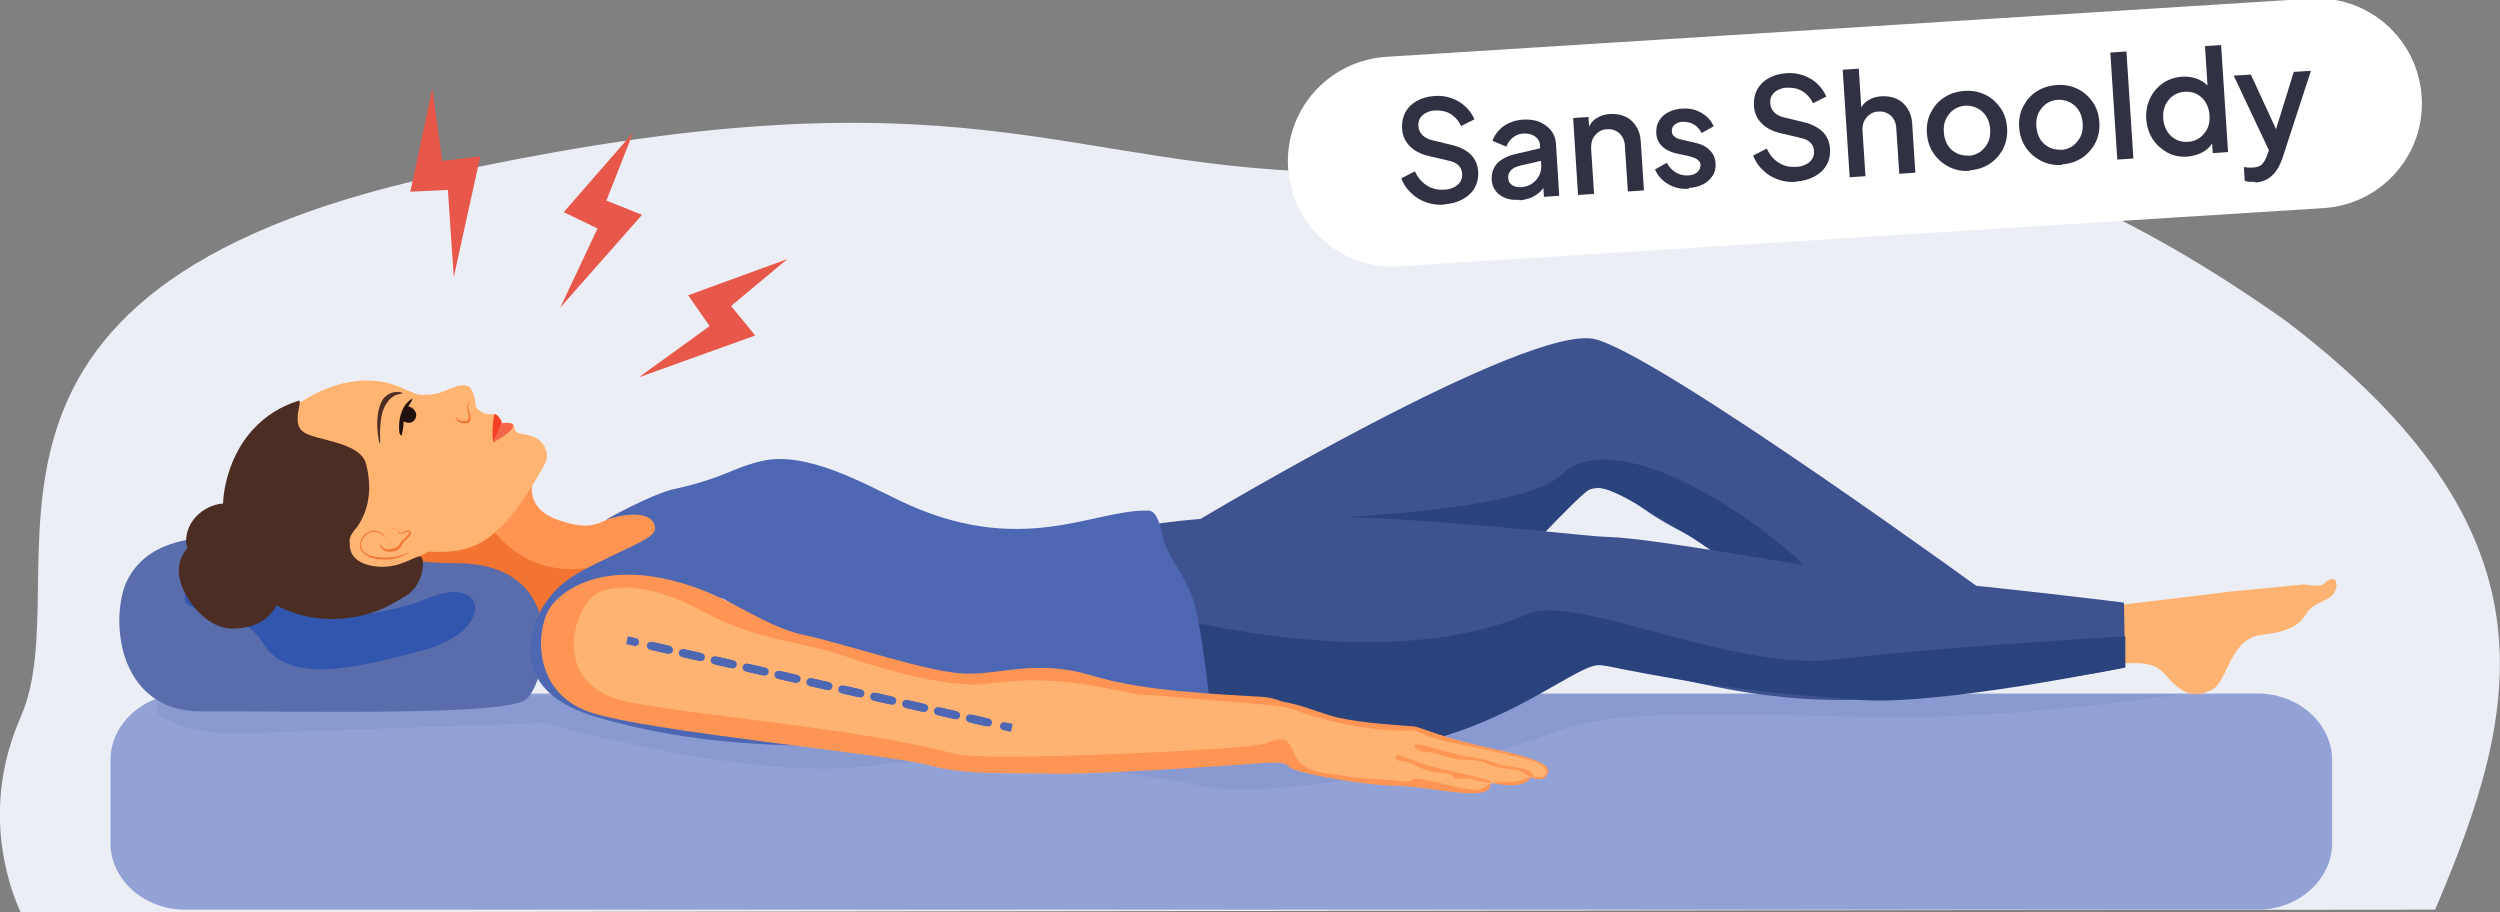 <?xml version="1.0" encoding="UTF-8"?>
<svg id="Calque_1" xmlns="http://www.w3.org/2000/svg" version="1.1" viewBox="0 0 932.2 340.2">
  <rect x="0" y="0" width="932.2" height="340.2" fill="#808080" stroke="none"/>
  <!-- Generator: Adobe Illustrator 29.2.1, SVG Export Plug-In . SVG Version: 2.1.0 Build 116)  -->
  <defs>
    <style>
      .st0 {
        fill: #20110e;
      }

      .st1, .st2 {
        fill: none;
        stroke: #4d67b3;
        stroke-linecap: round;
        stroke-miterlimit: 10;
        stroke-width: 3px;
      }

      .st3 {
        fill: #4c2d23;
      }

      .st4 {
        fill: #93a2d5;
      }

      .st5 {
        fill: #ff9453;
      }

      .st6 {
        fill: #ffb471;
      }

      .st7 {
        fill: #2a437d;
      }

      .st8 {
        fill: #3e5290;
      }

      .st9 {
        fill: #303143;
      }

      .st10 {
        fill: #f56547;
      }

      .st11 {
        fill: #fa9c82;
      }

      .st12 {
        fill: #3256ad;
      }

      .st13 {
        fill: #fff;
      }

      .st14 {
        fill: #4d67b3;
      }

      .st15 {
        fill: #f37330;
      }

      .st16 {
        fill: #e8584a;
      }

      .st17 {
        fill: #889ad0;
      }

      .st18 {
        fill: #596cac;
      }

      .st19 {
        fill: #ff9555;
      }

      .st20 {
        fill: #f34024;
      }

      .st2 {
        stroke-dasharray: 6.1 6.1;
      }

      .st21 {
        fill: #ffb372;
      }

      .st22 {
        fill: #eceef6;
        fill-rule: evenodd;
      }
    </style>
  </defs>
  <path class="st22" d="M7.7,340.2c-5.4-11.8-14.3-40.2,0-72.8,23.5-53.4-42-158.8,156.2-202.1,198.2-43.3,231.1-1,341-1s185-59,347,55c104,79,88.2,144.7,56.1,219.9-131.5,0-759.2,1-900.3,1h0Z"/>
  <path class="st4" d="M841.8,339.2H69c-15.3,0-27.8-11.2-27.8-24.8v-31c0-13.6,12.5-24.8,27.8-24.8h772.8c15.3,0,27.8,11.2,27.8,24.8v31c0,13.6-12.5,24.8-27.8,24.8h0Z"/>
  <g id="_x38_">
    <path class="st21" d="M866.5,217.6c-1.1,1.6-7.2.3-7.2.3l-27.8,2.7s-38.2,4.7-43.8,5.3c-.6,0-1.4.1-2.4.2.6,7.3.7,14.6.8,21.9.8-.1,1.6-.2,2.3-.3,16.1-1.7,16.7,1.7,21.1,6.2,4.4,4.5,8.7,6.6,15.1,3.4,6.4-3.2,6.5-19.2,18.9-20.6,12.4-1.4,14.7-5.1,16.7-8.2,2-3.1,6.5-4.3,8.5-5.7s2.9-3.8,2.4-5.8-3.4-.9-4.5.7h0Z"/>
  </g>
  <path class="st17" d="M61.2,260.2c-3.3,1.2-3.6,5.7-.6,7.3,5.6,3.1,15,6.4,29,6,25.2-.9,113.2-3.9,113.2-3.9,0,0,79.2,22.5,123.5,15.8s104.3,4.5,126.5,8.4c22.1,3.9,102.5-10.5,125.9-20.3,23.4-9.7,65.5-7.2,119.5-6.1,54,1,114.7-8.5,114.7-8.5h-220.2l-529.4.6-2.1.8h0Z"/>
  <path class="st5" d="M203.8,168.5s-15,18.8,4.6,25.5c15.8,5.4,16.5-1.5,29.6-5.9,13.1-4.3,13.1,9.3,1,16-8.9,4.9-27.2,22.3-30,30-2.8,7.8-6.1-24.5-33.6-23.5-23.4.9-42.5,15.9-50.2-10.5s78.6-31.7,78.6-31.7h0Z"/>
  <path class="st15" d="M181,193.4s14.3,28.3,49.3,15.5c29.3-10.8-19.8,26.1-19.8,26.1l-15.8,10.9-44.6-28.5,7.8-24.9,23.1.9h0Z"/>
  <path class="st18" d="M47.9,215.5c-7.1,12.7-5.4,50.1,27.6,49.8s112.7,1.9,120.6-4.5c7.9-6.4,17.3-50.8-26.1-50.8s-105-25.3-122.1,5.5h0Z"/>
  <path class="st12" d="M87.1,208.9s-11.1,1.5-16.5,9.7c-8.8,13.4,17.6,4.8,27.5,21.2,9.4,15.5,34,9.6,60.2,2.5,26.1-7.1,23.6-28.3,1.7-19.4-13.8,5.6-30.8,8.1-41.7,5.4-23.9-5.9-21.3-24.2-31.2-19.4Z"/>
  <g>
    <path class="st6" d="M106.8,153.7s11-9.2,23.8-11.3c15.4-2.5,21.7,4.7,26.4,4.8,3,0,6,0,9.7-1.8,3.8-1.7,7.5-2.7,8.9-.4,2.2,3.7,1.3,6.2,2.2,7.2,1.2,1.3,3.5,2.7,6.5,2.2.9-.2,3,1.9,2.7,3.9,0,0,2.7-1.3,4.3,0,1.1.9-.2,2,1.8,3.1.7.4,6.2.7,8.5,3.2s3.2,5.6,1.4,8.7c-1.9,3.1-12,23.3-24.8,29.6-8.5,4.2-18.3,3.1-35.1,1.2-16.8-1.9-26.1-3-26.1-3,0,0-18.2-39.5-10.2-47.4h0Z"/>
    <path class="st3" d="M141.5,165.4s-.4-1.5-.6-3.7c-.3-2.2-.4-5.3.2-8.3.1-.8.4-1.5.6-2.3.3-.7.6-1.5,1-2.1.4-.7,1-1.2,1.6-1.6.3-.2.6-.4.9-.6.3,0,.6-.3.9-.4.3,0,.6,0,.9-.2h2.1c.7.2,1,.3,1,.3v.2s-.4,0-1,.2c-.3,0-.7.2-1.1.3-.2,0-.4.2-.6.2l-.6.3c-.4.3-.8.6-1.2.9-.4.4-.8.8-1.1,1.3-.4.5-.7,1.1-1,1.6-.3.6-.6,1.3-.8,1.9-.8,2.7-1,5.7-1,7.9s.1,3.7.1,3.7h-.2v.4h0Z"/>
    <path class="st15" d="M175.6,149.9s-.2,0-.5.3c-.3.2-.6.7-.6,1.3s0,.6.1,1c.1.3.3.7.4,1.1.3.8.5,1.7.4,2.6,0,.5-.3,1-.7,1.3-.2.2-.4.3-.7.3h-.7c-.9,0-1.7-.2-2.3-.6s-.9-.9-1-1.3-.1-.6-.1-.6h0s0,.2.3.5c.2.3.5.7,1.1.9.5.3,1.2.4,2,.3h.5c.1,0,.3,0,.4-.2.3-.2.5-.5.5-.8.2-.7,0-1.6-.2-2.4-.1-.4-.3-.8-.3-1.1v-1.1c.1-.7.5-1.2.8-1.4s.5-.3.5-.3h0v.2h.1Z"/>
    <path class="st20" d="M184.3,154.5s-1.1,5-.4,10.5l3.1-6.6s.5-1-.8-2.6c-1.2-1.6-1.9-1.3-1.9-1.3h0Z"/>
    <path class="st10" d="M191.3,158.7c0,1.7-2.9,3.7-7.4,6.3,0,0,2.7-6.4,2.9-6.9s4.5-.9,4.5.6h0Z"/>
    <path class="st3" d="M111.1,149.4c2.4-.8-2.7,8,1.8,11.5,4.4,3.5,21.4,3.6,23.6,12.1s1.6,17.6-4.6,25.2c-6.2,7.6,7.1,10.3,24.5,9.2,2.5-.2,1.8,10.6-4.8,14.6-4.9,2.9-11.1,7.4-23.4,8.6-18.9,1.8-30.1-8.2-30.1-8.2,0,0-19.5-16.5-14-41.8,3.7-16.9,14.5-27.2,27-31.1h0Z"/>
    <path class="st6" d="M141,193.8s-7.2,1.2-9.2,4.4-3.1,10.5,6,12.6,15.1-2.4,18.5-3.4,6.3-4.1,4.8-6.6-11-7.6-20.1-6.9h0Z"/>
    <path class="st15" d="M143.5,200.2s-.3-.4-1.1-.9c-.4-.3-.9-.6-1.5-.8s-1.3-.3-2.1-.2-1.5.5-2.2,1.1-1.3,1.3-1.7,2.2-.5,1.9-.1,2.8c.3.9,1.1,1.7,2,2.2s1.9.8,2.9,1,2.1.2,3,.3c2,0,3.8,0,5.3-.4.8-.2,1.5-.4,2.1-.6.6-.2,1.1-.4,1.6-.6.9-.3,1.4-.5,1.4-.5h0s-.5.3-1.3.7-2,1.1-3.6,1.5-1.7.4-2.6.5c-.9.1-1.9.1-2.9.1s-2-.1-3.1-.4c-1.1-.2-2.1-.6-3.1-1.2-.9-.6-1.8-1.5-2.1-2.5-.4-1.1-.2-2.2.2-3.2.4-.9,1.1-1.7,1.8-2.3.8-.6,1.6-1,2.4-1.1.8-.1,1.6,0,2.2.3.6.2,1.1.6,1.5.8.8.6,1.1,1,1.1,1h0v.2h0Z"/>
    <path class="st15" d="M146,197.2h1.1c.3,0,.8.1,1.2.4.2.2.4.4.5.6,0,.1,0,.3.1.4,0,.1,0,.3.2.3,0,.1.4,0,.6,0,.3-.1.5-.3.8-.5s.6-.4.9-.5c.3-.1.8-.2,1.2,0,.1,0,.2,0,.3.2l.2.2c.2.3.2.6.1.8-.2.5-.4.8-.7,1-.5.6-1.1,1.1-1.6,1.6s-.9,1.1-1.2,1.7l-.3.5c-.1.2-.3.4-.4.5-.2.1-.3.3-.5.4l-.5.3c-.7.4-1.4.6-2.1.6s-1.4,0-2-.2-1.1-.5-1.4-.9c-.3-.4-.6-.7-.7-1.1-.2-.3-.2-.6-.2-.8v-.3h0v.3c.1.2.2.4.5.7.3.5,1,1.2,2,1.4.5,0,1.1.1,1.7,0,.6-.1,1.2-.3,1.8-.6l.4-.2.4-.3.3-.3.3-.4c.4-.7.9-1.3,1.5-1.9.5-.5,1.1-1,1.6-1.6.3-.2.5-.5.6-.8v-.2l-.2-.2h-.1c-.5-.2-1.2.2-1.7.4-.3.2-.6.3-.9.4-.1,0-.3.1-.5.1s-.4,0-.5-.2-.2-.3-.2-.4c0-.2,0-.3-.1-.4,0-.2-.2-.4-.4-.6-.3-.3-.7-.4-1-.5-.6-.1-1,0-1,0h-.1Z"/>
    <path class="st3" d="M69.4,202.2c-.2-10.1,10.1-15.3,15.5-14.3,2.5.4,7,19.3,9,25.1,1.9,5.8,2,8.1,2,8.1,2.7,5.8-2.7,9.5-7.8,4.9-5.1-4.5-11.6-9.2-10.7-15.9.9-6.6-7.8-1.8-8-7.9h0Z"/>
    <path class="st3" d="M72.9,201.8s-6.5,3.6-6.2,11.5c.2,7.9,9.4,21.4,20.4,21.1,11-.3,14.4-5.8,16.4-9.3,2.1-3.5-23-29-30.6-23.3Z"/>
  </g>
  <path class="st8" d="M446.3,194.3s123.8-74.2,148.6-67.8c24.7,6.4,148.6,96.7,148.6,96.7l-35.1,4.8s-68.2-18.5-95.6-38.3c-24.6-17.8-22.3-1.2-45.4,13.3-23,14.5-121.1-8.6-121.1-8.6h0Z"/>
  <path class="st7" d="M446.3,194.3s117,.8,135.9-17.3c18.9-18.1,66.7,11.2,90,33.3s-10.3,12.6-10.3,12.6c0,0-20.5-16.2-34.8-24.8-14.3-8.5-29.1-18.9-34.3-15.7s-30.9,31.2-30.9,31.2l-115.6-19.3h0Z"/>
  <path class="st8" d="M405.6,215.5l-3.3,51.8s105.9,41.9,179.8-15.4c17.8-13.8,57.2,14.2,122.8,8.3,65.5-6,87.5-11.3,87.5-11.3l-.4-24.2s-45-5.6-81.1-8.8c-30.1-2.7-91.8-15.2-111.7-15.7-15.9-.5-127.2-16-182.7-2-9.1,2.3-10.9,8-10.9,17.4h0Z"/>
  <path class="st7" d="M425.3,227s86.4,26.7,144.5,1.9c18-7.7,76.6,21.7,114.7,17,38.1-4.7,108-8.6,108-8.6v11.5s-69,14.3-98.6,12.2c-29.6-2.2-51.2-3.8-96.5-13-7-1.4-26.3,15.9-55.8,25.4s-83.3,14.4-109.1,2.3c-25.9-12.1-7.2-48.8-7.2-48.8h0Z"/>
  <path class="st14" d="M200,231.2c1.8-4.8,5.8-10.3,9.8-13.5,4.3-3.5,7.8-5.4,20.4-11.4,10.4-4.9,14.8-6.9,14-10.1-2-8-18.3-2.4-18.3-2.4,0,0,16.9-9.5,25.3-11.4,19.1-4.2,21.1-7.7,32.9-10.5,16.3-3.9,38.3,8.5,50.8,14.5,45.7,22.2,72.9,3.3,93.4,4,3.2.1,4.6,6.3,5.2,9.5,1.7,8.4,9.6,15,12.4,27.3,4.8,21.6,6.5,53.4,8.1,57.2,1.7,4.2-27.7-7.9-39.6-8.7-57.1-3.8-113.8-32.5-113.8-32.5l-30.7-19.9s-48.3-10.4-53.3,0c-2.4,4.9,2.8,33.1,18.2,35.5s142.6,12.5,142.6,12.5c0,0-83.5,17.6-155.5-4.1-28-8.4-25.6-25.8-21.9-36.1h0Z"/>
  <g>
    <path class="st19" d="M548.6,277.3c-14.3-3.5-18.5-6.2-22-6.5s-18.2-1-28-3.3c-6.7-1.6-11.6-4.3-20.9-6-1.9-.8-4-1.4-6.5-1.6-17.7-1.2-43.9-1.9-64.1-8s-32.7-.6-46.4-.7c-13.7-.1-44.1-10.8-61.2-14.5-17-3.7-28.8-16.5-53.2-21.2-24.4-4.7-37.6,5.3-41.4,11.4-5.1,8.3-6.4,31.2,14.9,38.6,21.3,7.3,112.3,15.8,126.5,19.8,14.2,4,30.7,2.7,46.3,3.2,12.6.4,59-2.5,80.4-4.1h2.5c4.8-.2,3.8,1.4,7.4,2.7s23.3,5.6,37.8,5.9c14.5.3,36.2,6.9,35.1-1.2,0,0,12.1,3.3,15-2,0,0,5.3,2.6,6.5-1.9,1.1-4.5-14.5-7.2-28.8-10.6h.1Z"/>
    <path class="st21" d="M575.3,285.5c-2.4-1.9-8.6-3-13.7-4.3-5.1-1.3-13.3-2.7-23-4.9-8.2-1.9-10-4.1-12.2-4-11.9.7-29.7-2.2-45.5-8.2-3.9-1.5-32.5-2.9-43.8-4.3-2.2-.3-6.7-.6-12.5-.8h0c-23.3-4.9-36.6-6.8-56.5-4-11.5,1.6-34.3-3.7-51.7-9.9-17.4-6.2-34.1-6-54.3-17.1-20.1-11.1-34.4-9.9-39.7-6.6-8.8,5.4-17.7,34.7,12.2,40.4,30,5.7,87.1,10,121.4,19.3,11.3,3,110.6-1.5,116.2-4,10.9-4.9,8.4,4.3,13.2,7.9,4.8,3.6,11.3,3.5,17.3,4.5s15.9,1.1,18.9,1.7,3.4.2,5.4-.7c2-1,12.5,2.5,20.9,3.8,2.9.4,4.4.1,5.1-.4,1.6-1.3,4.3-2.5,6.4-2.4,5,.3,7.6-.3,9-1,1.5-.7,3.1-1,4.7-.8,4.2.6,4.3-2.4,2.3-4v-.2h-.1Z"/>
    <path class="st19" d="M521.5,281.5s10.5,4.1,15.5,5.1,24.5,5.4,17.8,5.3c-1.1,0-7.5-2.3-10.5-1.6-3.1.7-1.2-1.8-6-2.1s-5.8-.7-8.2-1.7c-2.3-.9-5.2-2.8-7.6-2.7-2.4,0-2.9-2.5-1-2.2h0Z"/>
    <path class="st19" d="M527.6,277.8c-1,.6,1.6,2.5,4.7,2.7,3.1.1,6.9,1.6,9.7,2.4s8.1-.2,11.9,1.6c3.8,1.8,7.6,2.1,10.6,2.4,2.9.3,5,2.5,6.2,2.8s1.9-1.4-1.1-2.6-8.7-1.1-11.4-2.3c-2.7-1.1-7.9-2.5-11-2.7s-18.1-5.2-19.6-4.4h0Z"/>
  </g>
  <path class="st11" d="M425.3,263.7"/>
  <path class="st0" d="M149.7,162.5c-1.1-.7-.8-2.2-.9-3.3,0-4,1.3-8.5,5-10.6-.3,1.1-.9,2-1.6,2.9,2.1.4,3.8,2.7,2.6,4.7-.8,1.7-2.9,1.8-4.3.9,0,1.8-.3,3.6-.8,5.4h0Z"/>
  <g>
    <polygon class="st16" points="293.6 96.6 256.6 110.1 264.6 121.6 238.2 140.7 281.6 125.1 272.6 114.1 293.6 96.6"/>
    <polygon class="st16" points="236.1 49.4 210.2 79.1 222.8 85.2 208.9 114.7 239.4 80.1 226.1 74.8 236.1 49.4"/>
    <polygon class="st16" points="161.2 33 153 71.5 167 70.8 169.2 103.3 179.1 58.3 164.9 60 161.2 33"/>
  </g>
  <g>
    <polyline class="st1" points="236.8 239.4 233.8 238.7 236.8 239.4"/>
    <line class="st2" x1="242.7" y1="240.8" x2="371.4" y2="270.1"/>
    <polyline class="st1" points="374.4 270.8 377.3 271.4 374.4 270.8"/>
    <line class="st2" x1="368.4" y1="269.4" x2="239.8" y2="240.1"/>
  </g>
  <path class="st13" d="M516.8,21.2L861.5-.5c21.6-1.4,40.1,15,41.5,36.6h0c1.4,21.6-15,40.1-36.6,41.5l-344.6,21.7c-21.6,1.4-40.1-15-41.5-36.6h0c-1.4-21.6,15-40.1,36.6-41.5Z"/>
  <g>
    <path class="st9" d="M538.7,76.3c-2.5.2-4.8-.1-7-.9-2.2-.8-4-1.9-5.6-3.5-1.6-1.5-2.8-3.3-3.6-5.4l5.1-2.6c1.1,2.4,2.6,4.1,4.5,5.3,1.9,1.2,4.1,1.7,6.5,1.5,1.4,0,2.6-.4,3.6-.9,1-.5,1.8-1.2,2.3-2,.5-.8.8-1.8.7-2.9,0-1.4-.6-2.5-1.4-3.3-.9-.8-2.1-1.4-3.7-1.7l-7.6-1.8c-3-.7-5.3-2-7-3.8-1.7-1.8-2.6-4-2.7-6.5-.1-2.2.3-4.1,1.2-5.9,1-1.8,2.4-3.2,4.2-4.2,1.9-1.1,4-1.7,6.5-1.9,2.4-.2,4.5.1,6.5.8,2,.7,3.7,1.7,5.2,3.1,1.5,1.4,2.6,3,3.4,4.8l-5,2.5c-.9-2-2.3-3.5-3.9-4.5-1.7-1-3.6-1.4-5.8-1.3-1.3,0-2.4.4-3.4.9-1,.5-1.7,1.2-2.2,2-.5.8-.7,1.8-.6,2.9,0,1.3.6,2.4,1.4,3.3.9.9,2.1,1.6,3.8,2l7,1.7c3.2.7,5.6,2,7.3,3.6,1.7,1.7,2.6,3.8,2.8,6.5.1,2.2-.3,4.1-1.3,5.9-1,1.8-2.5,3.2-4.5,4.3s-4.2,1.7-6.9,1.9Z"/>
    <path class="st9" d="M566.5,74.5c-1.9.1-3.7,0-5.2-.7-1.5-.6-2.7-1.4-3.6-2.6-.9-1.2-1.4-2.6-1.5-4.2,0-1.5.2-3,.8-4.2.6-1.3,1.6-2.4,3-3.3,1.4-.9,3.2-1.7,5.3-2.1l9.8-2.3.3,4.7-8.7,2c-1.6.4-2.7,1-3.4,1.8-.7.8-1,1.7-.9,2.8,0,1.1.5,2,1.4,2.6.9.6,2,.9,3.3.8,1.6-.1,3-.5,4.1-1.3,1.2-.8,2.1-1.8,2.7-3,.6-1.2.9-2.6.8-4l-.5-7.3c0-1.4-.7-2.5-1.8-3.3-1.1-.8-2.5-1.2-4.3-1.1-1.5,0-2.9.6-4,1.5-1.1.9-1.9,2-2.4,3.4l-5.2-2.2c.5-1.4,1.3-2.7,2.4-3.9,1.1-1.2,2.4-2.1,4-2.8,1.6-.7,3.3-1.1,5.1-1.2,2.2-.1,4.3.1,6.1.9s3.2,1.8,4.3,3.2c1.1,1.4,1.7,3.1,1.8,5.1l1.2,19.2-5.7.4-.3-5.1h1.2c-.6,1.2-1.4,2.3-2.3,3.2-1,.9-2.1,1.6-3.4,2.2-1.3.5-2.8.9-4.3,1Z"/>
    <path class="st9" d="M588.4,72.5l-1.8-28.5,5.7-.4.4,5.6-.7-.7c.6-1.8,1.6-3.3,3.1-4.3,1.5-1,3.2-1.6,5.3-1.7,2.1-.1,4,.2,5.7,1,1.7.8,3,2,4,3.6,1,1.6,1.6,3.4,1.7,5.5l1.2,18.4-6,.4-1.1-16.8c0-1.4-.4-2.6-1-3.6-.6-1-1.4-1.7-2.4-2.2-1-.5-2.1-.7-3.3-.6-1.2,0-2.3.4-3.2,1.1-.9.6-1.6,1.5-2.1,2.5-.5,1-.6,2.3-.6,3.7l1.1,16.8-6,.4Z"/>
    <path class="st9" d="M629.9,70.4c-3,.2-5.6-.4-7.8-1.7-2.3-1.3-3.9-3.1-5-5.5l4.4-2.5c.9,1.6,2,2.8,3.4,3.6,1.4.9,2.9,1.2,4.6,1.1,1.4,0,2.5-.5,3.4-1.2.8-.7,1.2-1.6,1.2-2.7,0-.7-.3-1.2-.7-1.6-.4-.4-.9-.7-1.5-1-.6-.2-1.2-.4-1.8-.6l-4.6-1c-2.5-.5-4.5-1.5-5.8-2.8-1.3-1.3-2-2.9-2.1-4.8-.1-1.7.2-3.3,1-4.6.8-1.4,1.9-2.4,3.4-3.2,1.5-.8,3.2-1.3,5.2-1.4,2.6-.2,5,.3,7.1,1.5,2.1,1.2,3.7,2.8,4.7,5.1l-4.5,2.5c-.7-1.4-1.6-2.4-2.9-3.2-1.2-.7-2.6-1-4.1-1-1.3,0-2.3.5-3.1,1.1-.7.7-1.1,1.5-1,2.5,0,.7.3,1.2.6,1.6.4.4.9.7,1.4,1,.6.2,1.2.4,1.8.5l4.7,1.1c2.4.5,4.3,1.4,5.6,2.8,1.4,1.3,2.1,3,2.2,5,.1,1.7-.2,3.2-1.1,4.5-.8,1.3-2,2.4-3.5,3.2-1.5.8-3.4,1.3-5.5,1.4Z"/>
    <path class="st9" d="M669.9,67.8c-2.5.2-4.8-.1-7-.9-2.2-.8-4-1.9-5.6-3.5-1.6-1.5-2.8-3.3-3.6-5.4l5.1-2.6c1.1,2.4,2.6,4.1,4.5,5.3,1.9,1.2,4.1,1.7,6.5,1.5,1.4,0,2.6-.4,3.6-.9,1-.5,1.8-1.2,2.3-2,.5-.8.8-1.8.7-2.9,0-1.4-.6-2.5-1.4-3.3-.9-.8-2.1-1.4-3.7-1.7l-7.6-1.8c-3-.7-5.3-2-7-3.8s-2.6-4-2.7-6.5c-.1-2.2.3-4.1,1.2-5.9,1-1.8,2.4-3.2,4.2-4.2s4-1.7,6.5-1.9c2.4-.2,4.5.1,6.5.8,2,.7,3.7,1.7,5.2,3.1,1.5,1.4,2.6,3,3.4,4.8l-5,2.5c-.9-2-2.3-3.5-3.9-4.5-1.7-1-3.6-1.4-5.8-1.3-1.3,0-2.4.4-3.4.9-1,.5-1.7,1.2-2.2,2-.5.8-.7,1.8-.6,2.9,0,1.3.6,2.4,1.4,3.3s2.1,1.6,3.8,2l7,1.7c3.2.7,5.6,2,7.3,3.6,1.7,1.7,2.6,3.8,2.8,6.5.1,2.2-.3,4.2-1.3,5.9-1,1.8-2.5,3.2-4.5,4.3s-4.2,1.7-6.9,1.9Z"/>
    <path class="st9" d="M689.7,65.9l-2.6-39.9,6-.4,1.1,17-1-.7c.6-1.8,1.6-3.3,3.1-4.3,1.5-1,3.2-1.6,5.3-1.7,2.1-.1,4,.2,5.7,1,1.7.8,3,2,4,3.6,1,1.6,1.6,3.4,1.7,5.4l1.2,18.5-6,.4-1.1-16.8c0-1.4-.4-2.6-1-3.6-.6-1-1.4-1.7-2.4-2.2-1-.5-2.1-.7-3.3-.6-1.2,0-2.3.4-3.2,1.1-.9.6-1.6,1.5-2.1,2.5s-.7,2.3-.6,3.7l1.1,16.8-6,.4Z"/>
    <path class="st9" d="M734.4,63.7c-2.8.2-5.3-.3-7.7-1.5-2.3-1.2-4.2-2.8-5.7-5-1.5-2.2-2.3-4.7-2.5-7.5-.2-2.9.3-5.5,1.5-7.8,1.2-2.3,2.8-4.2,5-5.6,2.2-1.4,4.7-2.2,7.5-2.4,2.8-.2,5.4.3,7.7,1.4,2.3,1.1,4.2,2.8,5.7,4.9,1.5,2.1,2.3,4.7,2.5,7.5.2,2.9-.3,5.5-1.5,7.8-1.2,2.3-2.9,4.2-5,5.6-2.2,1.4-4.6,2.2-7.4,2.4ZM734,58.1c1.7-.1,3.1-.6,4.4-1.5,1.2-.9,2.2-2.1,2.9-3.5s.9-3.1.8-4.9c-.1-1.8-.6-3.4-1.4-4.7-.8-1.3-1.9-2.4-3.3-3.1-1.4-.7-2.9-1.1-4.5-1-1.7.1-3.1.6-4.4,1.5-1.3.9-2.2,2.1-2.9,3.5-.7,1.4-.9,3.1-.8,4.8.1,1.8.6,3.4,1.4,4.8.8,1.4,2,2.4,3.3,3.1,1.4.7,2.9,1,4.5.9Z"/>
    <path class="st9" d="M768.8,61.5c-2.8.2-5.3-.3-7.7-1.5-2.3-1.2-4.2-2.8-5.7-5-1.5-2.2-2.3-4.7-2.5-7.5-.2-2.9.3-5.5,1.5-7.8,1.2-2.3,2.8-4.2,5-5.6,2.2-1.4,4.7-2.2,7.5-2.4,2.8-.2,5.4.3,7.7,1.4,2.3,1.1,4.2,2.8,5.7,4.9,1.5,2.1,2.3,4.7,2.5,7.5.2,2.9-.3,5.5-1.5,7.8-1.2,2.3-2.9,4.2-5,5.6-2.2,1.4-4.6,2.2-7.4,2.4ZM768.5,55.9c1.7-.1,3.1-.6,4.4-1.5,1.2-.9,2.2-2.1,2.9-3.5s.9-3.1.8-4.9c-.1-1.8-.6-3.4-1.4-4.7-.8-1.3-1.9-2.4-3.3-3.1-1.4-.7-2.9-1.1-4.5-1-1.7.1-3.1.6-4.4,1.5-1.3.9-2.2,2.1-2.9,3.5-.7,1.4-.9,3.1-.8,4.8.1,1.8.6,3.4,1.4,4.8.8,1.4,2,2.4,3.3,3.1,1.4.7,2.9,1,4.5.9Z"/>
    <path class="st9" d="M789.5,59.5l-2.6-39.9,6-.4,2.6,39.9-6,.4Z"/>
    <path class="st9" d="M815.6,58.4c-2.7.2-5.2-.3-7.4-1.5-2.2-1.2-4.1-2.9-5.5-5-1.4-2.2-2.2-4.7-2.4-7.5-.2-2.8.3-5.4,1.4-7.7,1.1-2.3,2.7-4.2,4.8-5.7,2.1-1.4,4.5-2.2,7.2-2.4,2.2-.1,4.3.2,6.1,1,1.8.8,3.3,2,4.4,3.5l-.9,1.4-1.1-17.3,6-.4,2.6,39.9-5.7.4-.4-5.8.8,1.1c-.9,1.8-2.2,3.2-3.9,4.2-1.8,1-3.7,1.6-6,1.8ZM815.8,52.9c1.7-.1,3.1-.6,4.4-1.5,1.2-.9,2.2-2.1,2.9-3.5s.9-3.1.8-4.9c-.1-1.8-.6-3.3-1.4-4.7s-1.9-2.4-3.3-3.2c-1.4-.7-2.9-1-4.5-.9-1.7.1-3.1.6-4.4,1.5-1.3.9-2.2,2.1-2.9,3.5-.6,1.4-.9,3.1-.8,4.8.1,1.8.6,3.4,1.4,4.8.8,1.4,1.9,2.4,3.3,3.2,1.4.7,2.9,1,4.6.9Z"/>
    <path class="st9" d="M841,67.8c-.7,0-1.4,0-2.1,0-.7,0-1.3-.2-1.9-.4l-.3-5.1c.4,0,.9.1,1.5.2.6,0,1.2,0,1.7,0,1.7-.1,2.9-.5,3.6-1.3.7-.8,1.4-1.9,1.9-3.4l1.6-4.4.2,5.1-14.3-30.3,6.4-.4,10.7,23.2h-2.2c0,.1,7.5-24.2,7.5-24.2l6.4-.4-10.6,32.5c-.6,1.7-1.3,3.3-2.2,4.6-.9,1.3-2,2.4-3.3,3.2-1.3.8-2.9,1.2-4.7,1.4Z"/>
  </g>
</svg>